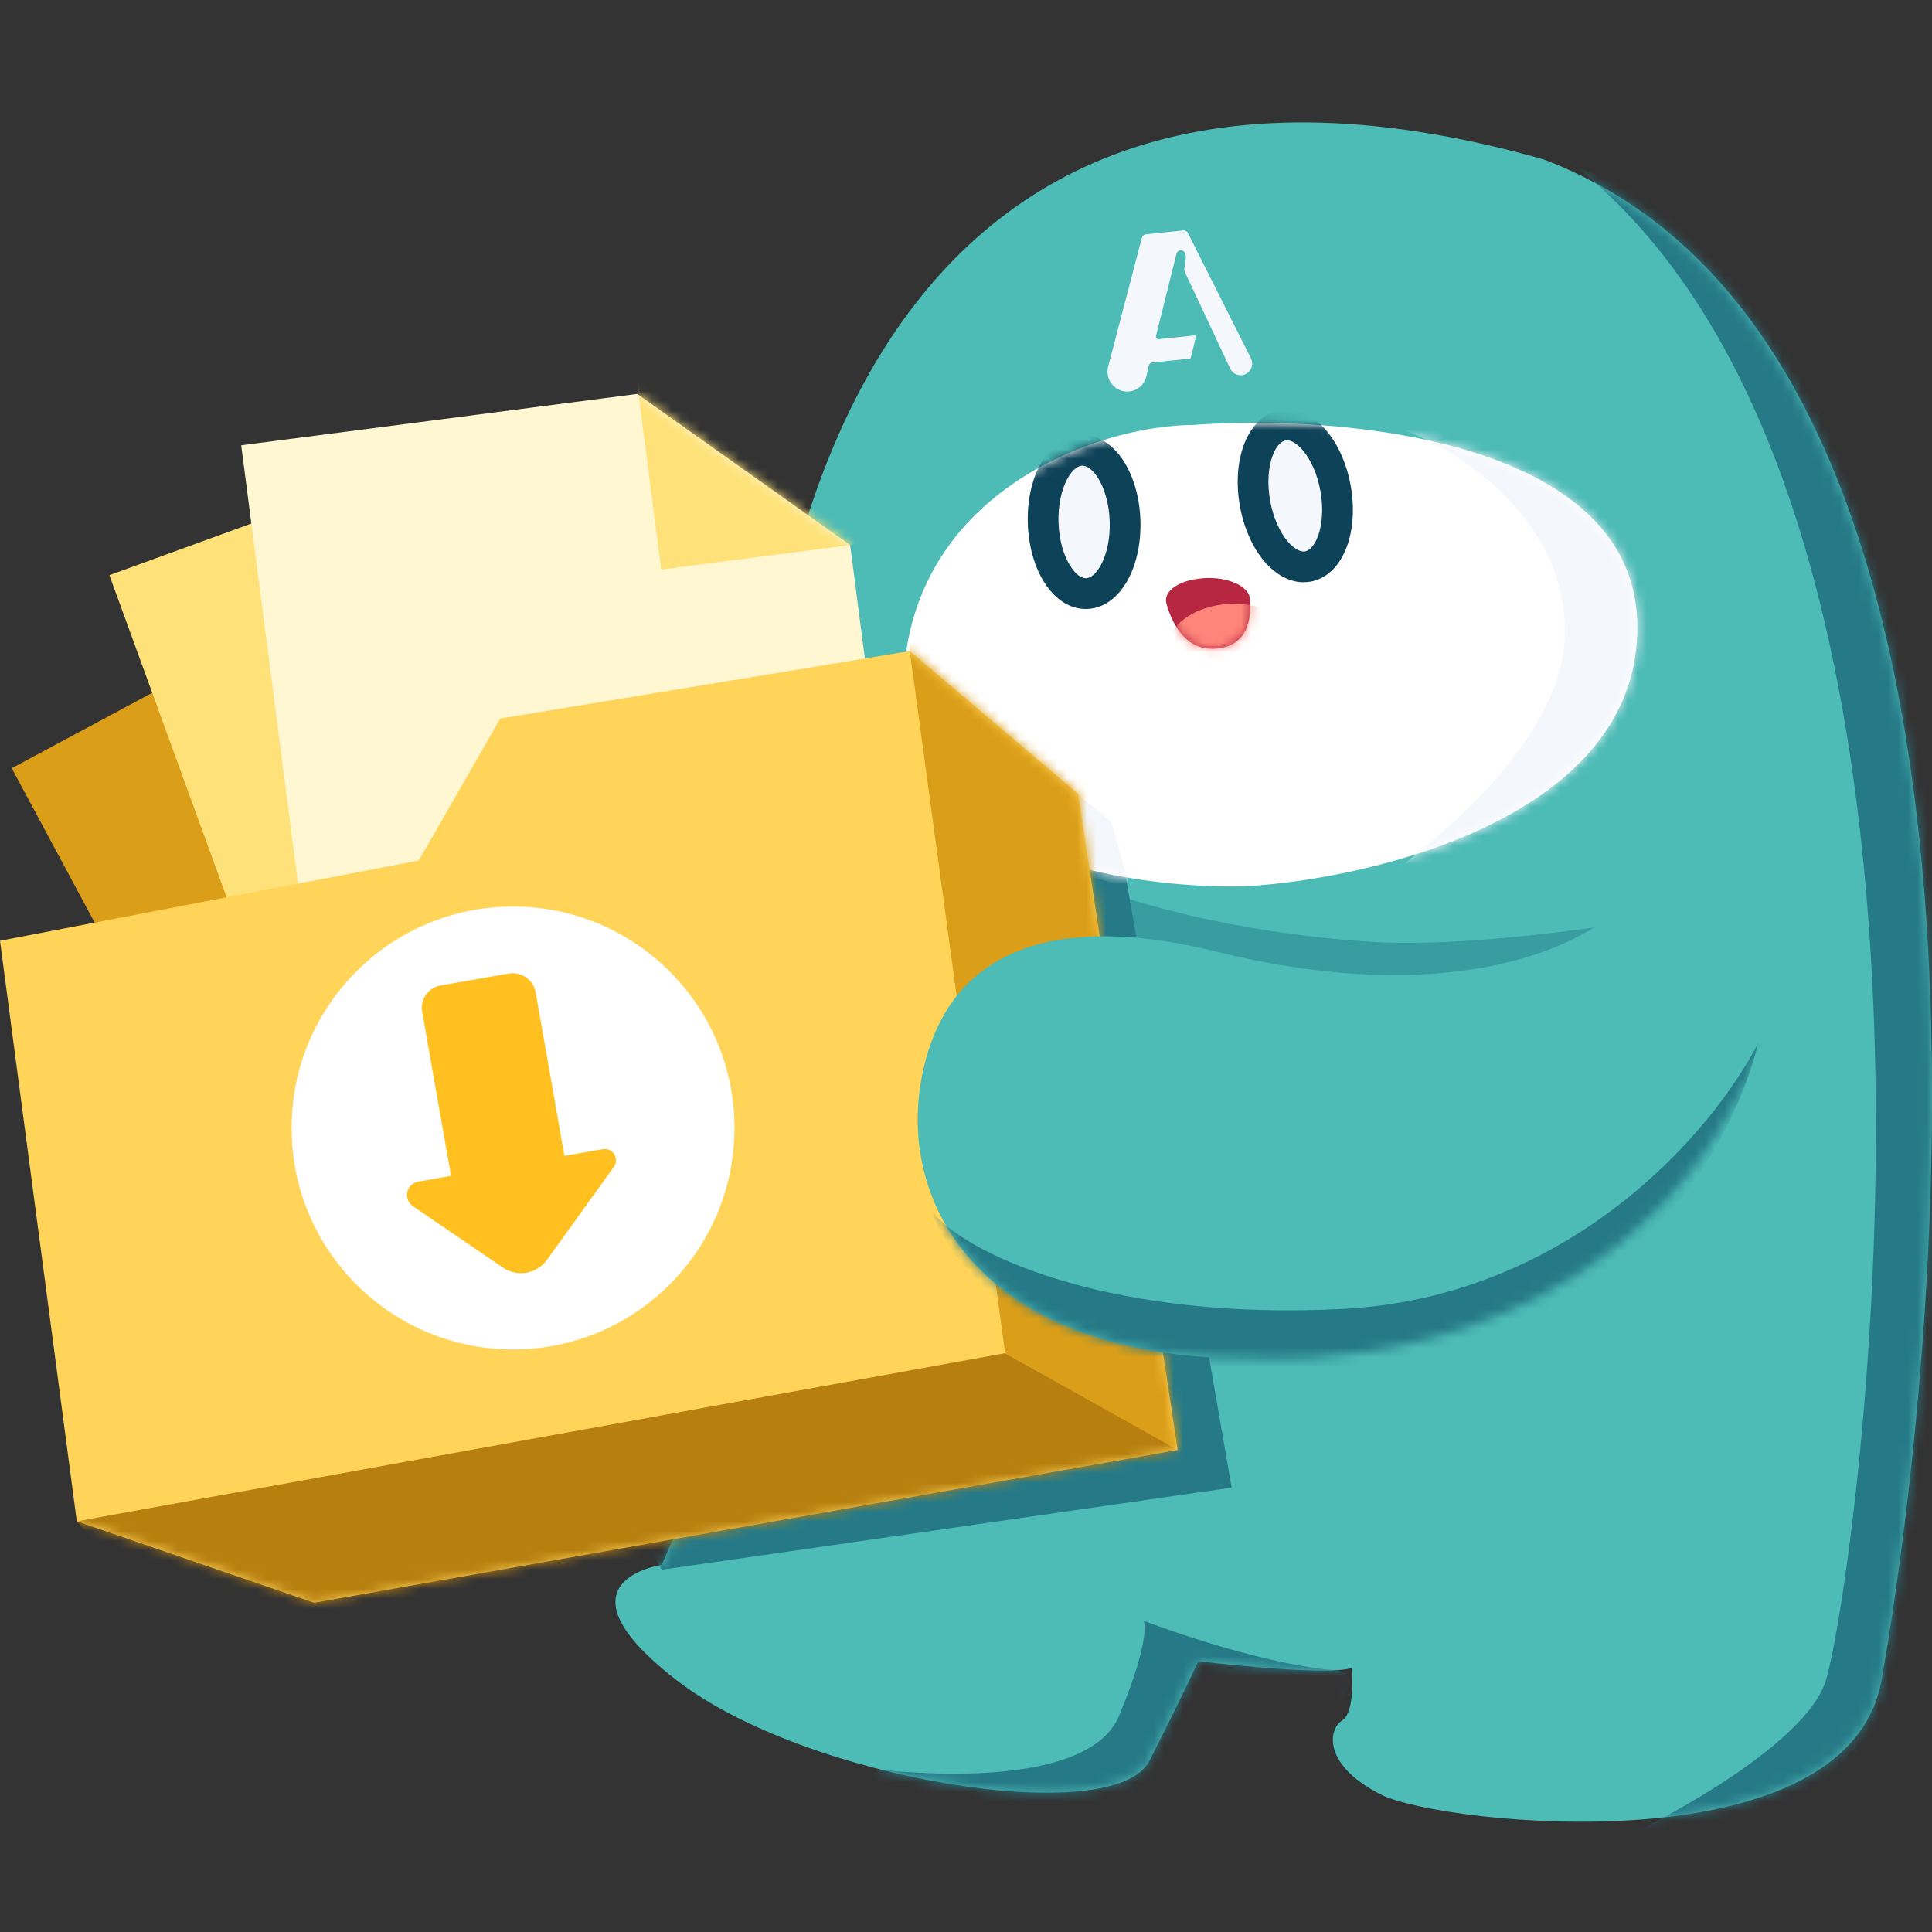 <svg width="200" height="200" viewBox="0 0 200 200" fill="none" xmlns="http://www.w3.org/2000/svg">
<rect x="0" y="0" width="200" height="200" fill="#333333" stroke="none"/>
<g clip-path="url(#clip0)">
<path d="M194.863 173.381C194.863 173.381 219.793 39.27 159.817 16.511C87.5 -4 76.356 62.588 78.162 100.555C79.969 138.522 68.5 162 68.5 162C68.5 162 56.725 163.658 70.093 173.974C83.461 184.289 115.376 189.387 118.989 182.273C122.602 175.159 124.048 171.958 124.048 171.958C124.048 171.958 137.054 173.559 139.945 172.669C139.945 172.669 140.36 177.24 138.915 178.129C137.47 179.018 136.934 182.807 143.076 185.83C149.218 188.854 192.022 193.622 194.863 173.381Z" fill="#4DBBB6"/>
<mask id="mask0" mask-type="alpha" maskUnits="userSpaceOnUse" x="63" y="12" width="138" height="177">
<path d="M194.863 173.381C194.863 173.381 219.793 39.27 159.817 16.511C87.5 -4 76.356 62.588 78.162 100.555C79.969 138.522 68.5 162 68.5 162C68.5 162 56.725 163.658 70.093 173.974C83.461 184.289 115.376 189.387 118.989 182.273C122.602 175.159 124.048 171.958 124.048 171.958C124.048 171.958 137.054 173.559 139.945 172.669C139.945 172.669 140.36 177.24 138.915 178.129C137.47 179.018 136.934 182.807 143.076 185.83C149.218 188.854 192.022 193.622 194.863 173.381Z" fill="#4DBBB6"/>
</mask>
<g mask="url(#mask0)">
<path d="M142 97.5C130.265 96.792 119 94.167 112.5 91.5C110.5 103.9 135.167 113 146 114.5C156.667 107.833 174.5 94.5 174.5 94.5C174.5 94.5 154.723 98.267 142 97.5Z" fill="#389CA0"/>
<path d="M114.718 37.945L118.207 24.612C118.262 24.419 118.424 24.279 118.618 24.259L122.491 23.852C122.684 23.832 122.872 23.934 122.966 24.112L129.496 37.088C129.759 37.609 129.615 38.244 129.156 38.597C128.551 39.062 127.675 38.846 127.349 38.151L122.67 28.19C122.613 28.073 122.592 27.94 122.609 27.81L122.748 26.79C122.775 26.595 122.751 26.396 122.68 26.213C122.513 25.787 121.904 25.824 121.79 26.267L119.664 34.786C119.62 34.964 119.765 35.133 119.946 35.114L123.653 34.724C123.743 34.715 123.816 34.798 123.794 34.887L123.277 37.025C123.264 37.079 123.218 37.119 123.164 37.125L119.268 37.534C119.1 37.552 118.963 37.675 118.926 37.84L118.68 38.937C118.396 40.201 117.039 40.887 115.865 40.359C114.948 39.947 114.462 38.924 114.718 37.945Z" fill="#F4F7FC"/>
<path d="M127.5 154L68.5 162.5L66 158L113.5 147L106 83L116.5 90.5L127.5 154Z" fill="#267A87"/>
<path d="M193.303 192.672L158.114 194.358C166.743 191.739 186.6 181.6 189 174C192 164.5 208 52.5 162.831 16.985L209.718 38.917L226.417 89.5L193.303 192.672Z" fill="#267A87"/>
<path d="M91.187 183.188C91.187 183.188 112.425 185.908 115.858 177.598C119.29 169.288 118.387 167.782 118.387 167.782C118.387 167.782 129.768 172.178 138.16 172.91C145.578 173.557 123.505 188.586 123.505 188.586L88.098 184.884L91.187 183.188Z" fill="#267A87"/>
</g>
<path d="M169.5 64.948C169.5 45.456 138.833 42.857 123.5 43.994C114 43.994 93.5 50.816 93.5 71.77C93.5 88.533 117.167 92.074 129 91.749C142.5 90.937 169.5 84.439 169.5 64.948Z" fill="white"/>
<mask id="mask1" mask-type="alpha" maskUnits="userSpaceOnUse" x="93" y="43" width="77" height="49">
<path d="M169.5 64.948C169.5 45.456 138.833 42.857 123.5 43.994C114 43.994 93.5 50.816 93.5 71.77C93.5 88.533 117.167 92.074 129 91.749C142.5 90.937 169.5 84.439 169.5 64.948Z" fill="white"/>
</mask>
<g mask="url(#mask1)">
<path d="M115 85L107.5 79L109 89.5L117 92L115 85Z" fill="#F4F7FC"/>
<path d="M162 65.401C162 53.401 150.667 46.401 145 44.401C153.667 42.901 171.4 44.801 173 64.401C174.6 84.001 150.333 92.567 138 94.401C146 89.734 162 77.401 162 65.401Z" fill="#F4F7FC"/>
<path d="M123.938 59.928C123.881 59.937 123.825 59.946 123.768 59.955C121.724 60.271 120.427 61.351 120.748 62.485C121.358 64.641 122.809 67.554 126.169 67.115C129.115 66.729 129.567 64.172 129.395 62C129.278 60.512 126.586 59.504 123.938 59.928Z" fill="#B72742"/>
<mask id="mask2" mask-type="alpha" maskUnits="userSpaceOnUse" x="120" y="59" width="10" height="9">
<path d="M123.938 59.928C123.881 59.937 123.825 59.946 123.768 59.955C121.724 60.271 120.427 61.351 120.748 62.485C121.358 64.641 122.809 67.554 126.169 67.115C129.115 66.729 129.567 64.172 129.395 62C129.278 60.512 126.586 59.504 123.938 59.928Z" fill="#8C3844"/>
</mask>
<g mask="url(#mask2)">
<path d="M127.673 71.004C131.268 70.827 134.09 68.783 133.974 66.439C133.859 64.095 130.851 62.338 127.255 62.515C123.659 62.692 120.838 64.736 120.953 67.08C121.069 69.424 124.077 71.181 127.673 71.004Z" fill="#FF857A"/>
</g>
<path fill-rule="evenodd" clip-rule="evenodd" d="M111.913 45.027C109.926 45.096 108.486 46.543 107.64 48.153C106.769 49.809 106.32 51.963 106.4 54.237C106.479 56.51 107.077 58.628 108.061 60.219C109.018 61.766 110.555 63.109 112.542 63.039C114.528 62.97 115.968 61.523 116.815 59.913C117.685 58.258 118.134 56.103 118.055 53.83C117.975 51.556 117.377 49.438 116.393 47.847C115.436 46.301 113.899 44.958 111.913 45.027Z" fill="#0E4258"/>
<path fill-rule="evenodd" clip-rule="evenodd" d="M109.578 54.125C109.515 52.303 109.885 50.716 110.455 49.633C111.048 48.505 111.67 48.218 112.024 48.205C112.378 48.193 113.018 48.436 113.688 49.52C114.332 50.56 114.812 52.118 114.876 53.94C114.94 55.763 114.569 57.35 114 58.432C113.406 59.56 112.785 59.848 112.431 59.86C112.077 59.873 111.437 59.629 110.766 58.545C110.122 57.505 109.642 55.948 109.578 54.125Z" fill="#F4F7FC"/>
<path fill-rule="evenodd" clip-rule="evenodd" d="M132.524 42.461C130.566 42.806 129.342 44.44 128.728 46.151C128.096 47.912 127.952 50.108 128.347 52.348C128.742 54.589 129.628 56.603 130.824 58.041C131.987 59.44 133.696 60.556 135.654 60.211C137.612 59.865 138.836 58.232 139.45 56.52C140.082 54.76 140.226 52.564 139.831 50.323C139.436 48.083 138.55 46.069 137.354 44.63C136.191 43.232 134.482 42.116 132.524 42.461Z" fill="#0E4258"/>
<path fill-rule="evenodd" clip-rule="evenodd" d="M131.478 51.796C131.161 50 131.307 48.377 131.72 47.226C132.151 46.026 132.727 45.655 133.075 45.593C133.424 45.532 134.092 45.684 134.907 46.664C135.689 47.604 136.381 49.079 136.698 50.875C137.015 52.671 136.869 54.294 136.456 55.446C136.025 56.645 135.449 57.017 135.101 57.078C134.752 57.139 134.084 56.987 133.269 56.007C132.487 55.067 131.795 53.592 131.478 51.796Z" fill="#F4F7FC"/>
</g>
<path d="M48.331 54.233L1.217 79.525L33.003 138.735L80.116 113.443L48.331 54.233Z" fill="#DB9E18"/>
<path d="M37.807 49.902L11.325 59.541L29.985 110.807L56.467 101.168L37.807 49.902Z" fill="#FEE279"/>
<path d="M65.962 40.779L24.969 46.097L34.128 116.7L94.807 108.828L88.009 56.424L65.962 40.779Z" fill="#FFF7D1"/>
<mask id="mask3" mask-type="alpha" maskUnits="userSpaceOnUse" x="24" y="40" width="71" height="77">
<path d="M65.962 40.779L24.969 46.097L34.128 116.7L94.807 108.828L88.009 56.424L65.962 40.779Z" fill="#FFEDA4"/>
</mask>
<g mask="url(#mask3)">
<path d="M91.802 35.034L65.784 38.409L68.45 58.961L94.468 55.586L91.802 35.034Z" fill="#FEE279"/>
</g>
<path d="M0 97.388L43.356 89.078L51.787 74.385L94.18 67.399L111.601 82.167L121.913 150.1L32.517 165.915L7.949 157.484L0 97.388Z" fill="#FFD458"/>
<mask id="mask4" mask-type="alpha" maskUnits="userSpaceOnUse" x="0" y="67" width="122" height="99">
<path d="M0 97.388L43.356 89.078L51.787 74.385L94.18 67.399L111.601 82.167L121.913 150.1L32.517 165.915L7.949 157.484L0 97.388Z" fill="#FFD458"/>
</mask>
<g mask="url(#mask4)">
<path d="M7.949 157.484L104.05 140.082L127.719 153.269L22.16 174.586L7.949 157.484Z" fill="#B77F10"/>
<path d="M94.18 67.399L104.051 140.082L129.175 154.172L113.209 71.976L94.18 61.137V67.399Z" fill="#DB9E18"/>
<circle cx="53.107" cy="116.769" r="22.925" fill="white"/>
<path d="M58.428 119.662L55.453 102.744C55.398 102.431 55.282 102.132 55.112 101.864C54.941 101.596 54.719 101.364 54.459 101.181C54.199 100.999 53.905 100.87 53.595 100.801C53.285 100.732 52.964 100.725 52.651 100.78L45.593 102.021C45.292 102.074 45.004 102.186 44.745 102.35C44.487 102.514 44.264 102.728 44.088 102.979C43.912 103.23 43.788 103.512 43.721 103.811C43.655 104.11 43.648 104.419 43.701 104.721L46.691 121.726L43.29 122.324C43.015 122.372 42.762 122.501 42.561 122.694C42.36 122.888 42.222 123.136 42.163 123.409C42.104 123.681 42.128 123.964 42.231 124.223C42.334 124.482 42.512 124.704 42.742 124.861L52.053 131.217C52.769 131.707 53.648 131.896 54.503 131.746C55.358 131.596 56.12 131.117 56.626 130.413L63.548 120.792C63.683 120.604 63.759 120.38 63.767 120.148C63.774 119.917 63.712 119.688 63.589 119.492C63.466 119.296 63.287 119.141 63.075 119.047C62.863 118.952 62.629 118.924 62.4 118.964L58.428 119.662Z" fill="#FFC020"/>
</g>
<path d="M125.818 98.488C150 104.486 163.198 98.011 167 94.5C170.802 90.988 194.126 91.061 178 117C161.874 142.938 130.341 140.638 130.341 140.638C102.017 141.004 92.433 124.838 95.569 110.773C99.105 94.912 114.749 95.743 125.818 98.488Z" fill="#4DBBB6"/>
<mask id="mask5" mask-type="alpha" maskUnits="userSpaceOnUse" x="95" y="92" width="89" height="49">
<path d="M125.818 98.488C150 104.486 163.198 98.011 167 94.5C170.802 90.988 194.126 91.061 178 117C161.874 142.938 130.341 140.638 130.341 140.638C102.017 141.004 92.433 124.838 95.569 110.773C99.105 94.912 114.749 95.743 125.818 98.488Z" fill="#389CA0"/>
</mask>
<g mask="url(#mask5)">
<path d="M139 135.5C162.2 134.3 177 117.667 182 108C179.5 118.667 167.4 140.6 139 143C110.6 145.4 98.833 132.333 96.5 125.5C100.667 130.333 115.8 136.7 139 135.5Z" fill="#267A87"/>
</g>
</g>
<defs>
<clipPath id="clip0">
<rect width="200" height="200" fill="white"/>
</clipPath>
</defs>
</svg>

